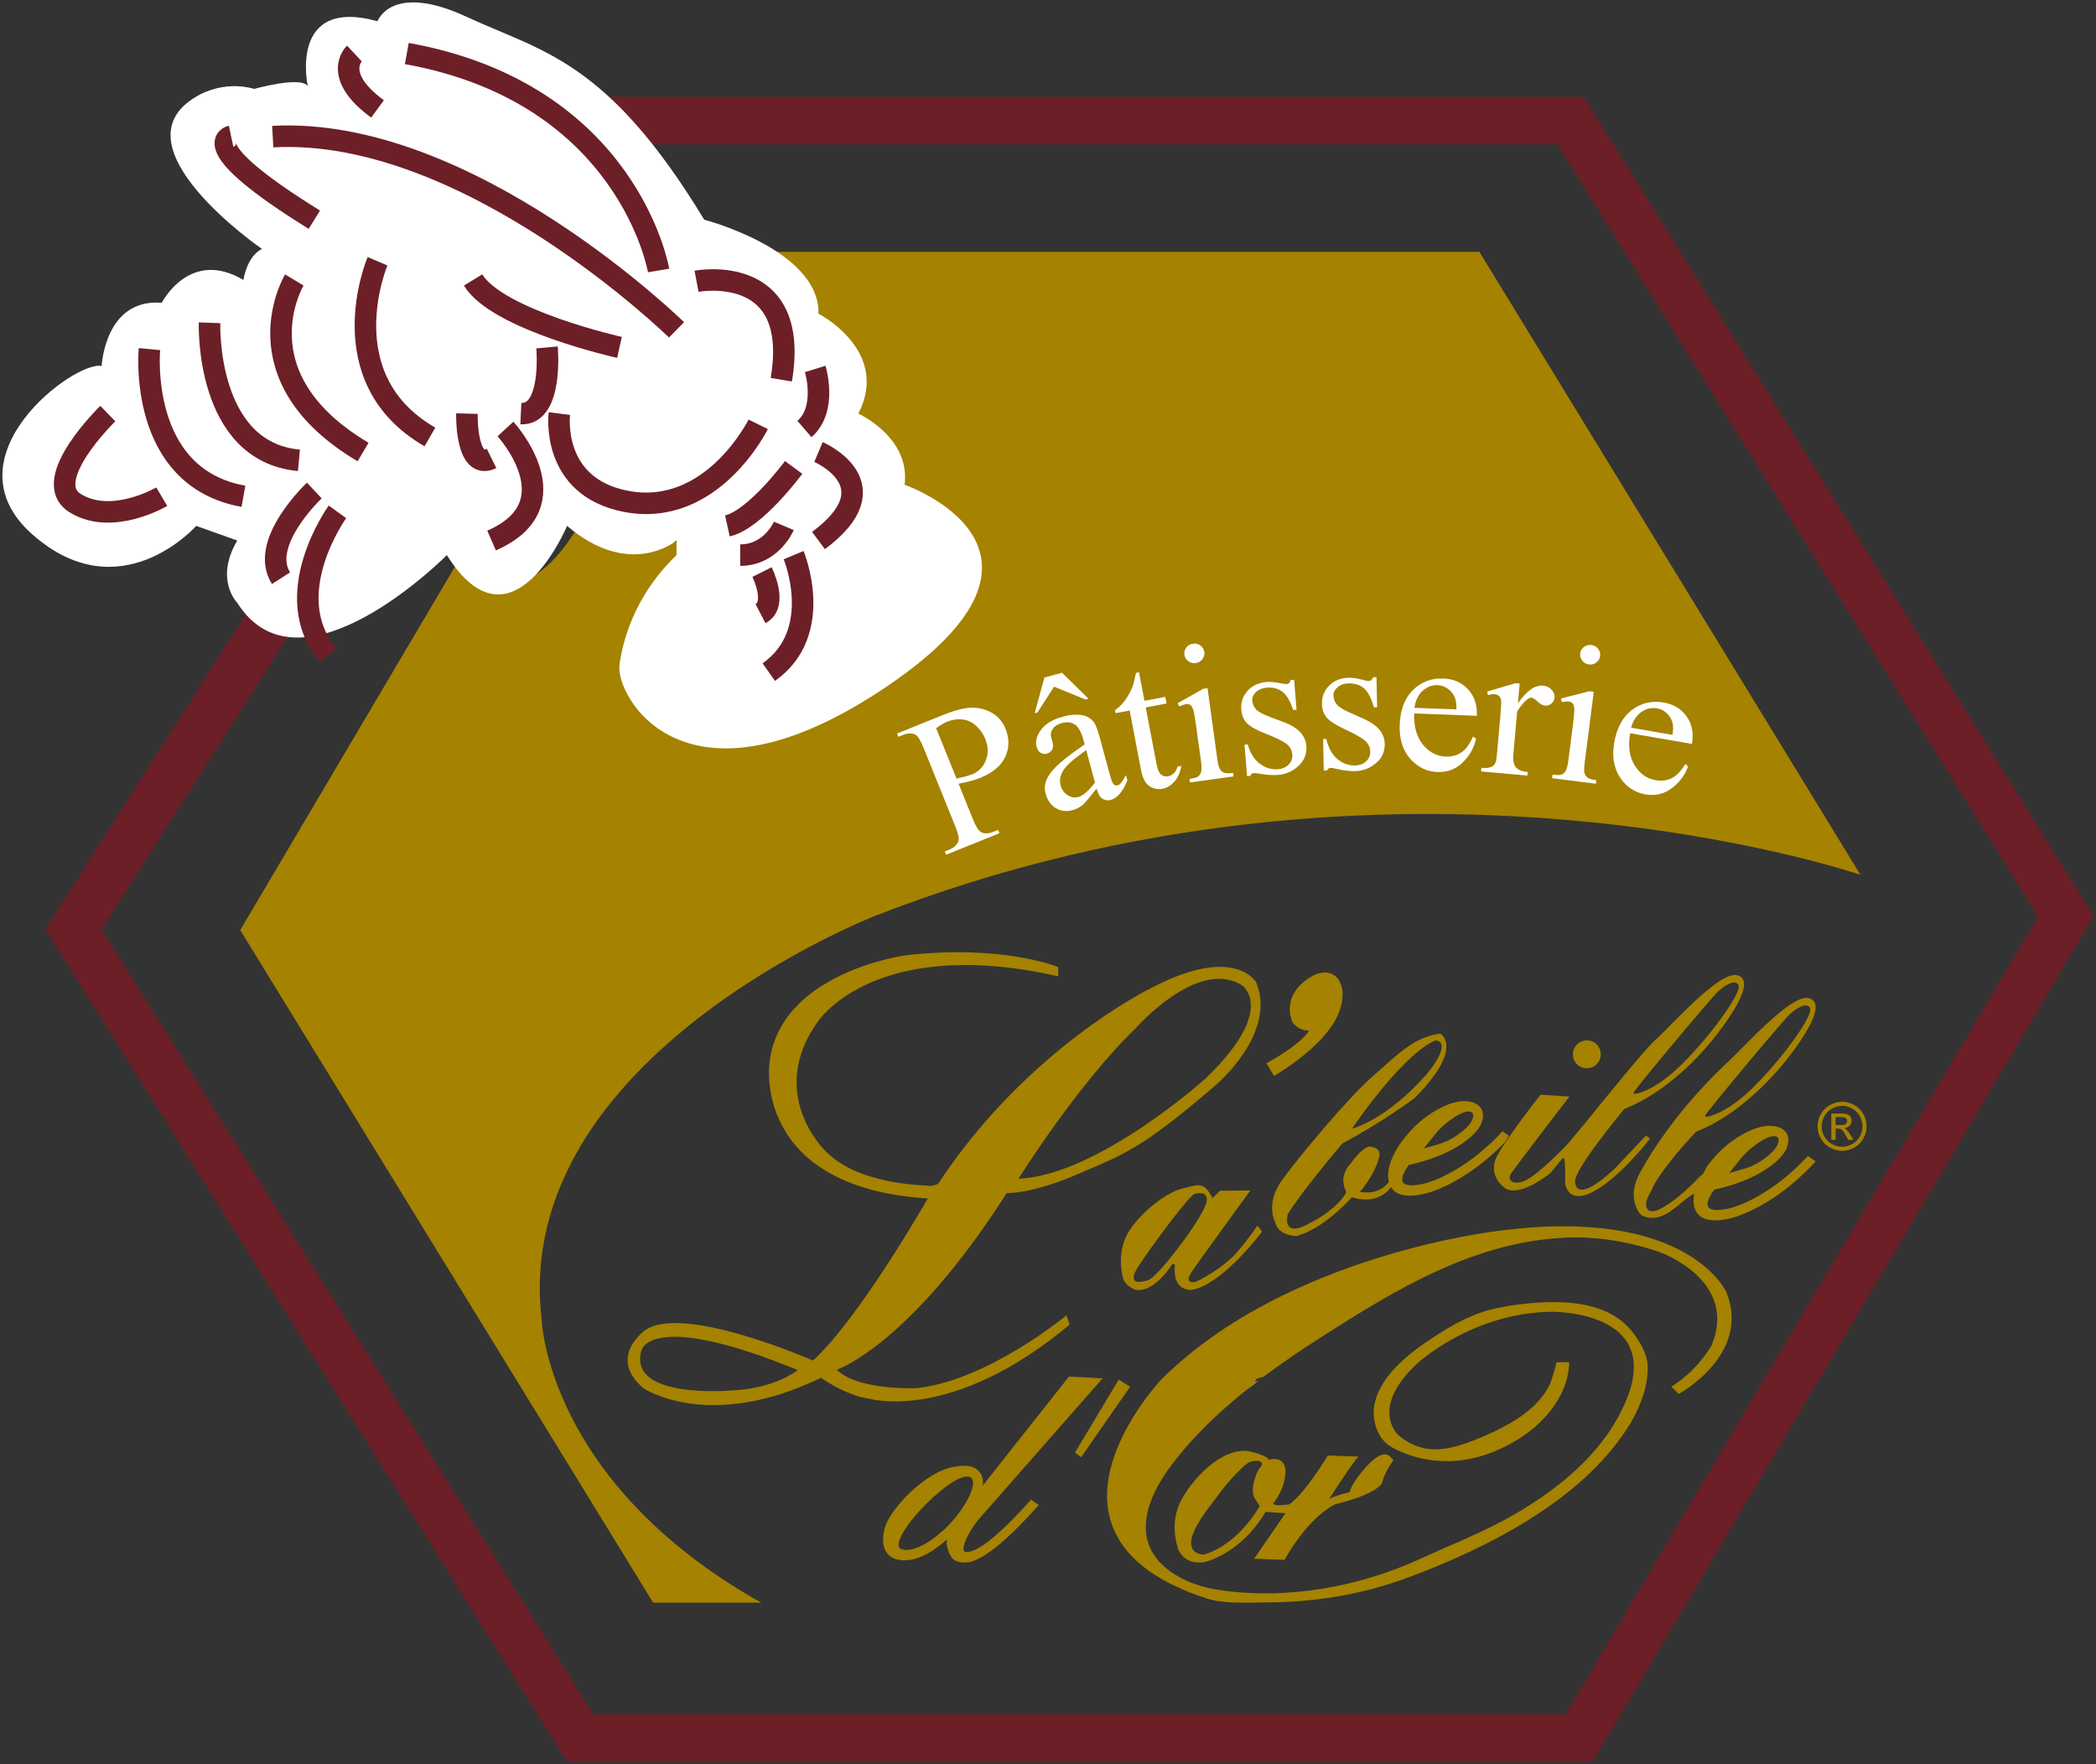 <?xml version="1.0" encoding="UTF-8"?>
<svg xmlns="http://www.w3.org/2000/svg" xmlns:xlink="http://www.w3.org/1999/xlink" width="877.765pt" height="738.739pt" viewBox="0 0 877.765 738.739" version="1.1">
<rect x="0" y="0" width="877.765" height="738.739" fill="#333333" stroke="none"/>
<g id="surface1">
<path style=" stroke:none;fill-rule:nonzero;fill:rgb(64.816%,50.919%,0%);fill-opacity:1;" d="M 100.602 389.516 L 195.902 228.203 C 195.902 228.203 201.414 245.996 217.934 242.965 C 217.934 242.965 228.832 243.07 242.551 219.699 C 242.551 219.699 257.832 233.184 286.938 226.117 C 286.938 226.117 288.746 229.027 286.938 230.035 C 286.938 230.035 244.238 267.012 271.879 292.746 C 271.879 292.746 333.781 334.895 398.812 249.785 C 398.812 249.785 418.883 215.09 373.488 201.828 C 373.488 201.828 373.488 183.09 356.398 176.207 C 356.398 176.207 364.797 145.789 344.566 139.953 C 344.566 139.953 342.023 116.27 313.691 105.473 L 619.543 105.473 L 779.125 366.367 C 779.125 366.367 583.418 298.941 366.746 383.445 C 366.746 383.445 214.199 442.5 226.789 552.184 C 226.789 552.184 228.586 620.508 318.793 671.168 L 273.531 671.168 Z M 100.602 389.516 "/>
<path style=" stroke:none;fill-rule:nonzero;fill:rgb(100%,100%,100%);fill-opacity:1;" d="M 400.57 326.051 L 404.406 325.152 L 407.184 324.246 C 409.82 323.184 411.707 321.246 412.84 318.438 C 413.977 315.625 413.91 312.633 412.621 309.465 C 411.742 307.324 410.484 305.484 408.812 303.969 C 407.141 302.449 405.246 301.566 403.137 301.289 C 401.035 301.039 398.91 301.332 396.781 302.184 C 395.461 302.719 393.875 303.641 392.035 304.934 Z M 401.43 328.188 L 407.402 342.977 C 408.699 346.176 409.855 348.008 410.879 348.5 C 412.309 349.203 413.996 349.16 415.98 348.352 L 417.977 347.559 L 418.539 348.934 L 396.184 357.961 L 395.629 356.582 L 397.586 355.789 C 399.797 354.895 401.094 353.562 401.469 351.785 C 401.676 350.809 401.188 348.855 400.016 345.965 L 386.762 313.164 C 385.48 309.98 384.34 308.137 383.328 307.625 C 381.883 306.93 380.168 306.98 378.203 307.773 L 376.234 308.566 L 375.68 307.191 L 394.797 299.461 C 399.488 297.57 403.359 296.543 406.414 296.375 C 409.469 296.227 412.371 296.875 415.121 298.371 C 417.871 299.855 419.855 302.133 421.098 305.168 C 422.758 309.312 422.723 313.262 420.957 316.988 C 419.203 320.727 415.754 323.621 410.621 325.691 C 409.316 326.227 407.926 326.691 406.449 327.09 C 404.973 327.504 403.297 327.859 401.43 328.188 "/>
<path style=" stroke:none;fill-rule:nonzero;fill:rgb(100%,100%,100%);fill-opacity:1;" d="M 458.543 327.719 L 454.879 314.102 C 451.223 316.793 448.922 318.594 447.969 319.523 C 446.176 321.195 445 322.801 444.422 324.316 C 443.844 325.848 443.75 327.332 444.137 328.793 C 444.648 330.691 445.637 332.09 447.102 333.02 C 448.562 333.922 450.051 334.172 451.578 333.766 C 453.586 333.234 455.898 331.219 458.543 327.719 Z M 459.219 330.246 C 456.211 334.074 454.289 336.344 453.449 337.074 C 452.129 338.125 450.688 338.863 449.102 339.281 C 446.566 339.965 444.246 339.672 442.152 338.422 C 440.047 337.148 438.633 335.148 437.895 332.418 C 437.453 330.746 437.441 329.113 437.887 327.574 C 438.496 325.57 439.941 323.41 442.234 321.07 C 444.473 318.844 448.477 315.738 454.242 311.727 L 453.871 310.324 C 452.918 306.762 451.676 304.469 450.176 303.453 C 448.672 302.43 446.793 302.223 444.551 302.836 C 442.859 303.289 441.648 304.082 440.871 305.223 C 440.102 306.359 439.887 307.512 440.195 308.688 L 440.805 310.957 C 441.117 312.082 441.047 313.078 440.609 313.93 C 440.172 314.766 439.441 315.32 438.441 315.594 C 437.496 315.852 436.594 315.738 435.754 315.23 C 434.973 314.727 434.418 313.871 434.105 312.707 C 433.504 310.496 434.133 308.133 435.957 305.629 C 437.785 303.105 440.84 301.281 445.113 300.133 C 448.371 299.254 451.191 299.07 453.562 299.57 C 455.344 299.934 456.848 300.879 458.062 302.418 C 458.832 303.387 459.688 305.605 460.625 309.09 L 463.891 321.223 C 464.34 322.918 464.719 324.27 465.023 325.305 C 465.336 326.344 465.617 327.141 465.883 327.688 C 466.145 328.246 466.461 328.609 466.824 328.801 C 467.172 328.926 467.57 328.965 468.012 328.895 C 468.41 328.793 468.758 328.594 469.062 328.32 C 469.559 327.828 470.387 326.578 471.535 324.602 L 472.133 326.793 C 470.219 331.52 467.879 334.25 465.141 334.992 C 463.855 335.332 462.684 335.148 461.641 334.469 C 460.602 333.777 459.797 332.375 459.219 330.246 Z M 437.395 283.723 L 444.77 281.738 L 455.852 292.605 L 454.609 292.938 L 441.434 287.566 L 434.492 298.34 L 433.297 298.656 Z M 437.395 283.723 "/>
<path style=" stroke:none;fill-rule:nonzero;fill:rgb(100%,100%,100%);fill-opacity:1;" d="M 477 281.543 L 479.281 293.48 L 487.996 291.828 L 488.531 294.602 L 479.812 296.258 L 484.305 319.832 C 484.754 322.188 485.398 323.703 486.254 324.402 C 487.098 325.074 488.074 325.32 489.156 325.113 C 490.074 324.938 490.895 324.5 491.605 323.809 C 492.324 323.105 492.824 322.176 493.105 321.035 L 494.699 320.727 C 494.254 323.473 493.289 325.668 491.797 327.332 C 490.293 328.984 488.617 329.992 486.77 330.34 C 485.523 330.574 484.238 330.477 482.953 330.035 C 481.66 329.594 480.598 328.801 479.75 327.648 C 478.91 326.488 478.242 324.609 477.742 321.988 L 473.09 297.543 L 467.172 298.668 L 466.926 297.363 C 468.312 296.52 469.648 295.254 470.93 293.559 C 472.219 291.867 473.301 289.941 474.188 287.809 C 474.594 286.734 475.121 284.73 475.738 281.797 Z M 477 281.543 "/>
<path style=" stroke:none;fill-rule:nonzero;fill:rgb(100%,100%,100%);fill-opacity:1;" d="M 499.645 269.559 C 500.766 269.395 501.797 269.652 502.723 270.328 C 503.648 270.996 504.195 271.898 504.352 273.031 C 504.504 274.141 504.23 275.156 503.531 276.07 C 502.84 276.984 501.922 277.52 500.766 277.68 C 499.613 277.836 498.562 277.562 497.637 276.891 C 496.711 276.195 496.16 275.289 496.004 274.172 C 495.852 273.059 496.125 272.051 496.82 271.141 C 497.523 270.254 498.469 269.707 499.645 269.559 Z M 505.691 288.203 L 509.746 317.613 C 510.066 319.891 510.434 321.379 510.863 322.098 C 511.305 322.816 511.891 323.305 512.621 323.602 C 513.363 323.887 514.625 323.914 516.406 323.672 L 516.602 325.148 L 498.316 327.676 L 498.121 326.195 C 499.949 325.938 501.164 325.605 501.746 325.184 C 502.32 324.762 502.75 324.117 503.004 323.227 C 503.258 322.363 503.234 320.812 502.926 318.566 L 500.969 304.465 C 500.441 300.52 500.004 298.062 499.645 297.07 C 499.301 296.09 498.887 295.457 498.402 295.172 C 497.918 294.875 497.332 294.781 496.648 294.875 C 495.934 294.98 495.031 295.301 493.938 295.863 L 493.164 294.496 L 503.883 288.453 Z M 505.691 288.203 "/>
<path style=" stroke:none;fill-rule:nonzero;fill:rgb(100%,100%,100%);fill-opacity:1;" d="M 541.953 284.66 L 542.973 297.227 L 541.602 297.336 C 540.266 293.469 538.715 290.902 536.941 289.613 C 535.176 288.324 533.02 287.785 530.488 287.973 C 528.582 288.141 527.074 288.77 525.957 289.852 C 524.828 290.938 524.32 292.094 524.422 293.289 C 524.543 294.828 525.074 296.078 526.016 297.07 C 526.953 298.062 528.801 299.074 531.555 300.121 L 537.82 302.488 C 543.633 304.688 546.711 307.969 547.062 312.305 C 547.34 315.652 546.25 318.453 543.809 320.727 C 541.379 322.98 538.531 324.238 535.32 324.512 C 533.004 324.699 530.316 324.516 527.277 323.973 C 526.238 323.793 525.48 323.727 525.02 323.766 C 524.387 323.812 523.906 324.203 523.609 324.926 L 522.246 325.043 L 521.18 311.871 L 522.543 311.762 C 523.594 315.453 525.293 318.148 527.633 319.871 C 529.973 321.594 532.504 322.348 535.207 322.129 C 537.098 321.973 538.613 321.305 539.73 320.121 C 540.832 318.934 541.324 317.594 541.211 316.051 C 541.059 314.23 540.277 312.75 538.871 311.598 C 537.465 310.469 534.664 309.074 530.504 307.445 C 526.336 305.824 523.551 304.285 522.168 302.84 C 520.797 301.41 520.012 299.52 519.828 297.188 C 519.574 294.16 520.453 291.535 522.438 289.324 C 524.422 287.117 527.094 285.867 530.457 285.598 C 532 285.473 533.832 285.637 535.953 286.09 C 537.391 286.371 538.348 286.492 538.816 286.461 C 539.23 286.426 539.559 286.312 539.793 286.129 C 540.059 285.918 540.316 285.469 540.586 284.777 Z M 541.953 284.66 "/>
<path style=" stroke:none;fill-rule:nonzero;fill:rgb(100%,100%,100%);fill-opacity:1;" d="M 576.449 283.566 L 576.723 296.176 L 575.348 296.203 C 574.234 292.258 572.848 289.598 571.148 288.195 C 569.461 286.816 567.348 286.145 564.805 286.195 C 562.902 286.219 561.355 286.77 560.176 287.789 C 558.988 288.812 558.41 289.922 558.434 291.133 C 558.461 292.66 558.918 293.949 559.797 294.988 C 560.676 296.039 562.457 297.172 565.137 298.371 L 571.258 301.102 C 576.934 303.66 579.812 307.113 579.898 311.461 C 579.973 314.828 578.727 317.57 576.145 319.664 C 573.574 321.789 570.68 322.879 567.445 322.934 C 565.113 322.988 562.457 322.648 559.449 321.93 C 558.43 321.684 557.672 321.57 557.195 321.582 C 556.57 321.594 556.074 321.949 555.734 322.656 L 554.367 322.688 L 554.09 309.488 L 555.457 309.461 C 556.281 313.203 557.816 316.004 560.055 317.852 C 562.293 319.711 564.762 320.613 567.465 320.562 C 569.379 320.52 570.926 319.941 572.109 318.832 C 573.285 317.699 573.867 316.383 573.828 314.859 C 573.793 313.031 573.098 311.504 571.766 310.273 C 570.422 309.059 567.715 307.504 563.656 305.629 C 559.586 303.742 556.914 302.051 555.629 300.531 C 554.324 299.02 553.668 297.078 553.609 294.738 C 553.555 291.707 554.582 289.141 556.691 287.051 C 558.809 284.957 561.551 283.879 564.914 283.809 C 566.465 283.781 568.281 284.051 570.375 284.621 C 571.797 285.008 572.742 285.18 573.211 285.168 C 573.629 285.156 573.949 285.074 574.215 284.887 C 574.469 284.703 574.762 284.277 575.086 283.594 Z M 576.449 283.566 "/>
<path style=" stroke:none;fill-rule:nonzero;fill:rgb(100%,100%,100%);fill-opacity:1;" d="M 592.332 296.426 L 609.914 297.09 C 609.957 295.953 609.918 294.988 609.793 294.172 C 609.668 293.363 609.48 292.648 609.238 292.051 C 608.621 290.539 607.629 289.324 606.258 288.379 C 605.605 287.926 604.945 287.57 604.258 287.328 C 603.582 287.09 602.836 286.957 602.031 286.926 C 599.727 286.844 597.664 287.613 595.805 289.27 C 593.941 290.93 592.789 293.305 592.332 296.426 Z M 592.242 298.762 C 592.035 304.199 593.234 308.551 595.852 311.777 C 598.473 315.012 601.668 316.695 605.426 316.836 C 607.934 316.934 610.125 316.355 611.98 315.109 C 613.848 313.871 615.465 311.656 616.863 308.469 L 618.125 309.312 C 617.406 312.977 615.594 316.258 612.684 319.172 C 609.77 322.086 606.223 323.465 602.023 323.301 C 597.477 323.129 593.621 321.246 590.504 317.676 C 587.398 314.098 585.945 309.395 586.164 303.566 C 586.41 297.27 588.242 292.418 591.703 288.984 C 595.148 285.57 599.41 283.949 604.465 284.152 C 608.66 284.301 612.102 285.809 614.758 288.645 C 617.422 291.473 618.66 295.188 618.484 299.766 Z M 592.242 298.762 "/>
<path style=" stroke:none;fill-rule:nonzero;fill:rgb(100%,100%,100%);fill-opacity:1;" d="M 636.406 286.262 L 635.664 294.547 C 639.301 289.312 642.793 286.84 646.156 287.125 C 647.637 287.266 648.855 287.836 649.777 288.824 C 650.699 289.805 651.105 290.902 651.008 292.074 C 650.906 293.152 650.473 294.004 649.695 294.656 C 648.91 295.285 648.027 295.574 647.027 295.488 C 646.074 295.398 645.027 294.844 643.922 293.812 C 642.801 292.773 641.949 292.234 641.371 292.184 C 640.848 292.141 640.289 292.363 639.684 292.844 C 638.359 293.801 636.914 295.492 635.363 297.934 L 633.793 315.559 C 633.598 317.598 633.73 319.16 634.156 320.258 C 634.422 320.996 634.988 321.66 635.871 322.215 C 636.762 322.801 638.047 323.145 639.766 323.301 L 639.633 324.789 L 620.238 323.066 L 620.383 321.57 C 622.281 321.742 623.742 321.578 624.762 321.082 C 625.426 320.75 625.973 320.117 626.383 319.156 C 626.562 318.684 626.754 317.387 626.945 315.277 L 628.215 301.016 C 628.598 296.707 628.738 294.145 628.633 293.332 C 628.516 292.531 628.242 291.906 627.797 291.473 C 627.348 291.043 626.766 290.789 626.059 290.723 C 625.246 290.656 624.277 290.777 623.102 291.086 L 622.82 289.594 L 634.672 286.109 Z M 636.406 286.262 "/>
<path style=" stroke:none;fill-rule:nonzero;fill:rgb(100%,100%,100%);fill-opacity:1;" d="M 666.461 270.121 C 667.582 270.273 668.523 270.785 669.234 271.68 C 669.961 272.574 670.242 273.586 670.105 274.695 C 669.961 275.812 669.441 276.723 668.527 277.434 C 667.609 278.125 666.578 278.402 665.43 278.254 C 664.27 278.102 663.336 277.57 662.613 276.668 C 661.898 275.754 661.605 274.758 661.75 273.633 C 661.898 272.504 662.414 271.602 663.332 270.926 C 664.238 270.238 665.285 269.969 666.461 270.121 Z M 667.438 289.707 L 663.664 319.16 C 663.371 321.426 663.344 322.957 663.566 323.766 C 663.812 324.57 664.238 325.199 664.879 325.68 C 665.52 326.156 666.719 326.508 668.5 326.734 L 668.316 328.219 L 650 325.875 L 650.188 324.395 C 652.023 324.625 653.285 324.617 653.965 324.363 C 654.633 324.117 655.203 323.602 655.684 322.824 C 656.152 322.047 656.535 320.527 656.824 318.289 L 658.637 304.16 C 659.141 300.215 659.359 297.715 659.281 296.688 C 659.207 295.648 658.973 294.922 658.578 294.52 C 658.176 294.105 657.641 293.875 656.961 293.785 C 656.246 293.695 655.281 293.773 654.086 294.027 L 653.691 292.508 L 665.625 289.477 Z M 667.438 289.707 "/>
<path style=" stroke:none;fill-rule:nonzero;fill:rgb(100%,100%,100%);fill-opacity:1;" d="M 683.059 304.742 L 700.398 307.746 C 700.586 306.625 700.676 305.656 700.668 304.84 C 700.656 304.016 700.562 303.297 700.391 302.656 C 699.992 301.082 699.172 299.75 697.926 298.617 C 697.352 298.098 696.727 297.656 696.09 297.328 C 695.449 297.004 694.73 296.762 693.938 296.633 C 691.684 296.238 689.508 296.734 687.438 298.129 C 685.379 299.52 683.922 301.734 683.059 304.742 Z M 682.676 307.066 C 681.738 312.445 682.355 316.895 684.52 320.441 C 686.691 323.996 689.621 326.082 693.328 326.73 C 695.812 327.156 698.051 326.883 700.066 325.887 C 702.082 324.906 703.984 322.922 705.789 319.941 L 706.914 320.953 C 705.715 324.484 703.488 327.492 700.223 329.996 C 696.949 332.508 693.254 333.391 689.109 332.676 C 684.609 331.898 681.055 329.539 678.445 325.574 C 675.824 321.621 675.016 316.773 676 311.012 C 677.082 304.812 679.551 300.246 683.426 297.305 C 687.297 294.375 691.727 293.34 696.719 294.199 C 700.859 294.918 704.062 296.844 706.316 300.016 C 708.586 303.176 709.316 307.016 708.539 311.531 Z M 682.676 307.066 "/>
<path style=" stroke:none;fill-rule:nonzero;fill:rgb(16.47%,25.098%,57.648%);fill-opacity:1;" d="M 507.781 501.695 L 507.562 501.906 C 507.562 501.906 508.242 502.641 507.781 501.695 "/>
<path style=" stroke:none;fill-rule:nonzero;fill:rgb(42.357%,12.479%,15.425%);fill-opacity:1;" d="M 666.18 45.234 L 663.262 40.539 L 238.418 40.535 L 238.418 60.426 L 652.223 60.426 L 853.512 383.875 L 655.68 717.871 L 248.461 717.871 L 42.523 389.184 L 127.613 255.484 L 110.84 244.816 L 19.023 389.105 L 237.465 737.738 L 667.012 737.738 L 876.766 383.629 Z M 666.18 45.234 "/>
<path style=" stroke:none;fill-rule:nonzero;fill:rgb(60.785%,50.197%,31.764%);fill-opacity:1;" d="M 522.891 581.527 C 524.305 580.426 525.727 579.324 527.164 578.266 C 526.344 578.418 525.43 578.672 524.379 579.086 C 524.379 579.086 523.703 580.031 522.891 581.527 "/>
<path style=" stroke:none;fill-rule:nonzero;fill:rgb(64.816%,50.919%,0%);fill-opacity:1;" d="M 723.043 541.262 C 723.043 541.262 707.309 505.074 627.961 515.406 C 627.961 515.406 539.176 525.07 486.355 577.672 C 486.355 577.672 424.312 643.082 505.242 669.375 C 512.621 671.781 522.137 671.07 529.715 671.07 C 550.266 671.051 570.512 667.793 589.797 660.59 C 622.828 648.266 661.387 628.867 681.301 598.438 C 686.176 590.996 690.535 580.746 689.996 571.594 C 689.738 567.199 687.309 563.023 684.875 559.457 C 674.918 544.852 655.383 544.332 639.52 545.883 C 634.242 546.414 628.777 547.238 623.656 548.609 C 614.129 551.152 605.746 556.348 597.629 561.801 C 591.805 565.734 585.27 570.871 580.766 577.004 C 578.559 580.031 576.84 583.281 575.926 586.746 C 575.805 587.203 575.68 587.656 575.594 588.109 C 574.434 593.984 576.43 601.684 581.668 605.32 C 581.668 605.328 605.934 622.172 636.953 601.949 C 636.953 601.949 656.512 590.484 657.184 570.48 L 651.781 570.48 C 652.074 570.48 649.574 578.523 649.414 578.906 C 645.07 588.711 635.586 594.703 626.328 599.234 C 623.805 600.457 621.23 601.586 618.613 602.633 C 611.789 605.41 603.637 608.098 596.227 606.457 C 592.465 605.629 587.965 603.379 585.254 600.598 C 585.254 600.598 573.594 589.598 593.344 571.156 C 593.344 571.156 616.184 549.723 649.766 549.355 C 649.766 549.355 702.598 548.461 677.414 593.855 C 667.785 611.227 651.246 624.316 634.312 634.137 C 621.414 641.613 607.883 646.801 594.406 652.969 C 568.578 664.82 537.707 670.211 509.508 665.684 C 498.469 663.934 484.617 657.75 480.891 646.266 C 477.211 634.949 483.789 622.672 490.418 613.77 C 490.562 613.578 490.695 613.371 490.859 613.191 C 494.223 608.738 497.918 604.469 501.848 600.371 C 508.875 593.023 516.668 586.211 524.785 579.883 C 525.602 578.395 526.277 577.449 526.277 577.449 C 527.32 577.035 528.238 576.773 529.055 576.625 C 536.973 570.688 545.137 565.184 553.141 560.059 C 584.953 539.734 617.656 519.789 656.367 518.27 C 669.406 517.777 682.832 520.141 695.172 524.406 C 695.172 524.406 728.211 536.09 716.742 563.516 C 716.742 563.516 710.684 574.242 699.895 580.691 L 703.031 583.746 C 703.031 583.746 733.383 567.336 723.043 541.262 "/>
<path style=" stroke:none;fill-rule:nonzero;fill:rgb(64.816%,50.919%,0%);fill-opacity:1;" d="M 770.883 471.133 L 768.711 471.133 L 768.711 467.805 L 770.742 467.805 C 771.621 467.805 772.211 467.875 772.531 468.008 C 772.863 468.125 773.105 468.316 773.285 468.574 C 773.461 468.832 773.559 469.125 773.559 469.445 C 773.559 469.957 773.367 470.371 772.996 470.676 C 772.617 470.984 771.914 471.133 770.883 471.133 Z M 773.238 472.996 C 773 472.77 772.68 472.582 772.297 472.414 C 773.254 472.352 774.004 472.008 774.578 471.41 C 775.16 470.812 775.441 470.105 775.441 469.305 C 775.438 468.73 775.277 468.195 774.938 467.684 C 774.59 467.176 774.121 466.82 773.535 466.617 C 772.969 466.406 772.016 466.309 770.73 466.309 L 766.93 466.309 L 766.93 477.352 L 768.711 477.352 L 768.711 472.66 L 769.758 472.66 C 770.387 472.66 770.863 472.777 771.184 473.031 C 771.664 473.387 772.289 474.234 773.051 475.617 L 774.031 477.352 L 776.203 477.352 L 774.871 475.191 C 774.219 474.172 773.672 473.434 773.238 472.996 "/>
<path style=" stroke:none;fill-rule:nonzero;fill:rgb(64.816%,50.919%,0%);fill-opacity:1;" d="M 480.371 536.301 C 477.219 536.969 474.52 537.547 474.855 534.602 C 474.855 534.602 473.852 534.387 479.125 526.746 C 484.418 519.109 498.016 500.668 500.258 500.004 C 502.512 499.332 505.992 499.215 505.32 503.141 C 504.637 507.082 497.449 517.188 494.746 520.797 C 492.055 524.391 483.52 535.621 480.371 536.301 Z M 526.559 513.258 C 526.559 513.258 523.977 517.301 518.578 523.828 C 513.188 530.34 501.719 536.969 499.809 536.969 C 497.898 536.969 496.66 536.301 499.246 532.367 C 501.832 528.434 523.637 498.547 523.637 498.547 L 510.934 498.648 L 507.785 501.695 C 508.258 502.641 507.562 501.906 507.562 501.906 L 507.785 501.695 C 507.559 501.27 507.105 500.477 506.207 499.098 C 503.402 494.715 500.039 496.625 494.746 497.852 C 489.473 499.098 478.898 506.402 473.062 515.203 C 467.219 523.988 470.141 534.512 470.141 534.512 C 470.785 538.648 475.641 540.184 475.641 540.184 C 483.742 541.355 491.055 529.223 491.055 529.223 L 492.055 529.68 C 490.812 541.57 499.477 540.121 499.477 540.121 C 512.285 537.539 528.578 515.742 528.578 515.742 Z M 526.559 513.258 "/>
<path style=" stroke:none;fill-rule:nonzero;fill:rgb(64.816%,50.919%,0%);fill-opacity:1;" d="M 403.98 630.09 C 401.617 633.953 398.539 637.648 394.832 641.059 C 391.918 643.668 389.109 645.699 386.473 647.059 C 383.891 648.398 381.531 649.066 379.484 649.066 C 378.398 649.066 377.559 648.867 376.996 648.477 C 376.512 648.117 376.301 647.719 376.301 647.121 C 376.301 645.598 377.074 643.57 378.598 641.09 C 380.176 638.5 382.445 635.59 385.367 632.406 C 389.465 628.055 393.359 624.566 396.91 622.043 C 400.367 619.598 403.051 618.359 404.902 618.359 C 405.789 618.359 406.426 618.566 406.84 619.008 C 407.262 619.445 407.477 620.145 407.477 621.082 C 407.477 623.266 406.297 626.293 403.98 630.09 Z M 461.738 577.23 L 447.66 576.477 L 411.508 622.188 C 411.609 621.695 411.668 621.273 411.668 620.922 C 411.668 618.777 410.957 617.043 409.559 615.766 C 408.184 614.504 406.363 613.863 404.141 613.859 C 400.449 613.859 396.211 614.586 391.516 617.254 C 386.887 619.867 382.461 623.438 378.355 627.855 C 375.441 631.094 373.27 634.004 371.91 636.523 C 370.504 639.105 369.809 642.234 369.809 644.574 C 369.809 647.387 370.574 649.586 372.102 651.117 C 373.637 652.645 375.863 653.422 378.711 653.422 C 381.719 653.422 384.926 652.52 388.23 650.719 C 390.84 649.316 393.641 647.289 396.586 644.688 C 396.5 645.184 396.461 645.633 396.453 646.051 C 396.461 648.387 397.859 651.613 398.957 652.719 C 400.051 653.824 401.789 654.371 404.129 654.371 C 407.293 654.371 411.371 652.402 416.586 648.32 C 421.609 644.41 427.586 638.586 434.32 631.027 L 434.984 630.293 L 431.82 627.988 L 431.285 628.598 C 424.879 635.707 419.371 641.141 414.895 644.715 C 410.57 648.191 407.219 649.945 404.988 649.945 C 404.441 649.945 404.043 649.852 403.797 649.641 C 403.672 649.52 403.492 649.309 403.492 648.777 C 403.508 648.445 403.184 645.234 409.27 636.93 Z M 461.738 577.23 "/>
<path style=" stroke:none;fill-rule:nonzero;fill:rgb(64.816%,50.919%,0%);fill-opacity:1;" d="M 475.988 430.211 C 475.988 430.211 501.758 400.98 520.191 412.672 C 520.191 412.672 535.035 422.727 504.75 451.77 C 504.75 451.77 459.656 492.293 426.535 493.621 C 426.535 493.621 451.137 454.145 475.988 430.211 Z M 306.352 582.301 C 306.352 582.301 262.887 586.188 268.59 565.676 C 268.59 565.676 271.594 548.141 334.078 573.766 C 334.078 573.766 324.637 581.559 306.352 582.301 Z M 340.445 569.785 C 340.445 569.785 286.496 545.965 270.309 556.98 C 270.309 556.98 254.125 568.16 269.414 581.336 C 269.414 581.336 296.605 599.906 343.812 576.984 C 343.812 576.984 354.008 584.402 364.047 585.746 C 364.047 585.746 398.508 596.082 447.961 554.723 L 446.613 550.836 C 446.613 550.836 413.793 578.121 383.824 581.336 C 383.824 581.336 359.402 582.457 350.414 573.609 C 350.414 573.609 380.676 563.723 421.586 499.652 C 421.586 499.652 431.934 500.109 451.148 491.789 C 470.367 483.48 477.633 481.602 509.402 454.18 C 509.402 454.18 534.766 432.789 526.102 411.445 C 526.102 411.445 517.227 395.141 481.602 414.023 C 481.602 414.023 430.164 439.039 392.812 495.828 C 392.812 495.828 390.121 496.891 389.066 496.59 C 388.02 496.285 358.797 496.59 345.023 481.305 C 345.023 481.305 321.344 457.926 342.172 428.262 C 342.172 428.262 365.395 391.324 443.164 408.852 L 443.164 405.031 C 443.164 405.031 420.461 395.363 379.105 400.078 C 379.105 400.078 326.281 407.277 322.234 445.262 C 322.234 445.262 314.816 497.188 388.543 501.906 C 388.543 501.906 359.688 552.41 340.445 569.785 "/>
<path style=" stroke:none;fill-rule:nonzero;fill:rgb(64.816%,50.919%,0%);fill-opacity:1;" d="M 468.488 577.742 L 450.191 608.301 L 452.746 610.258 L 473.277 580.738 Z M 468.488 577.742 "/>
<path style=" stroke:none;fill-rule:nonzero;fill:rgb(64.816%,50.919%,0%);fill-opacity:1;" d="M 778.863 475.926 C 778.113 477.289 777.055 478.344 775.691 479.105 C 774.328 479.859 772.91 480.238 771.43 480.238 C 769.961 480.238 768.539 479.863 767.18 479.105 C 765.816 478.344 764.766 477.289 764.004 475.926 C 763.242 474.574 762.871 473.156 762.871 471.68 C 762.871 470.199 763.258 468.762 764.023 467.387 C 764.797 466.02 765.855 464.973 767.227 464.23 C 768.59 463.48 769.992 463.113 771.43 463.113 C 772.871 463.113 774.27 463.48 775.637 464.23 C 777.004 464.973 778.082 466.023 778.848 467.387 C 779.605 468.762 779.992 470.199 779.992 471.68 C 779.992 473.156 779.621 474.578 778.863 475.926 Z M 780.32 466.531 C 779.402 464.887 778.125 463.625 776.484 462.742 C 774.844 461.855 773.16 461.422 771.43 461.422 C 769.715 461.418 768.035 461.855 766.395 462.746 C 764.75 463.625 763.461 464.887 762.547 466.531 C 761.629 468.184 761.172 469.898 761.172 471.68 C 761.172 473.445 761.625 475.152 762.523 476.789 C 763.434 478.418 764.703 479.676 766.324 480.586 C 767.965 481.488 769.664 481.941 771.43 481.941 C 773.215 481.941 774.914 481.488 776.539 480.586 C 778.18 479.676 779.438 478.414 780.34 476.789 C 781.234 475.152 781.691 473.445 781.691 471.68 C 781.691 469.898 781.23 468.184 780.32 466.531 "/>
<path style=" stroke:none;fill-rule:nonzero;fill:rgb(64.816%,50.919%,0%);fill-opacity:1;" d="M 530.383 445.266 L 533.527 450.586 C 533.527 450.586 553.609 439.125 559.902 425.859 C 566.191 412.598 558.996 403.078 548.883 409.152 C 548.883 409.152 536.52 415.59 541.168 427.883 C 541.168 427.883 543.043 431.48 548.207 431.629 C 548.207 431.629 545.586 436.875 530.383 445.266 "/>
<path style=" stroke:none;fill-rule:nonzero;fill:rgb(64.816%,50.919%,0%);fill-opacity:1;" d="M 601.484 435.672 C 608.379 437.168 597.434 449.906 597.434 449.906 C 580.055 469.543 566.117 472.688 566.117 472.688 C 590.695 437.621 601.484 435.672 601.484 435.672 Z M 605.395 470.609 C 609.516 467.199 612.793 465.473 615.137 465.465 C 615.242 465.465 615.359 465.473 615.461 465.48 C 615.891 465.523 616.227 465.664 616.469 465.91 C 616.793 466.211 616.938 466.59 616.938 467.109 C 616.941 469.609 614.547 472.492 609.801 475.699 C 605.465 478.648 602.855 479 596.246 480.938 C 600.543 475.746 601.664 473.691 605.395 470.609 Z M 630.383 478.219 L 631.918 475.637 L 629.207 473.754 L 628.676 474.328 C 622.516 480.93 615.816 486.316 608.773 490.348 C 601.793 494.344 595.902 496.383 591.246 496.391 C 589.816 496.391 588.734 496.16 588.074 495.703 C 587.48 495.27 587.211 494.684 587.203 493.832 C 587.203 493.16 587.449 492.273 587.926 491.242 C 588.406 490.223 589.094 489.094 589.973 487.867 C 598.828 485.91 606.238 482.98 612.004 479.117 C 618.098 475.035 621.051 471.105 621.047 467.102 C 621.047 465.219 620.273 463.707 618.781 462.637 C 617.352 461.621 615.441 461.117 613.039 461.125 C 609.875 461.125 606.109 462.355 601.828 464.738 C 597.605 467.094 593.75 470.199 590.367 473.961 C 587.508 477.098 585.262 480.297 583.703 483.473 C 582.113 486.695 581.309 489.648 581.316 492.23 C 581.324 493.23 581.453 494.113 581.668 494.949 C 580.676 496.289 576.758 500.738 569.203 498.992 C 569.766 498.648 570.16 498.383 570.16 498.383 C 576.52 490.445 577.582 484.453 577.582 484.453 C 578.781 480.402 573.383 480.102 573.383 480.102 C 569.793 481.148 565.738 487.148 565.738 487.148 C 560.773 492.242 562.863 497.504 563.848 499.32 C 563.844 499.332 563.836 499.332 563.824 499.34 C 559.441 506.953 549.039 511.945 549.039 511.945 C 536.301 519.293 539.297 508.496 539.297 508.496 C 544.844 499.215 562.184 478.832 562.184 478.832 C 578.934 469.984 592.441 459.805 592.441 459.805 C 613.621 438.52 603.133 432.832 603.133 432.832 C 592.199 434.324 585.746 441.219 575.102 450.512 C 564.465 459.805 543.043 485.43 536.449 494.859 C 529.855 504.305 534.051 511.945 534.051 511.945 C 535.352 517.656 543.039 517.641 543.039 517.641 C 553.832 514.523 563.715 504.086 566.141 501.367 C 566.535 501.516 567.062 501.668 567.723 501.828 C 571.234 502.672 577.914 503.203 582.547 497.184 C 582.879 497.727 583.25 498.23 583.711 498.633 C 584.949 499.75 586.672 500.43 588.812 500.664 C 589.371 500.711 589.945 500.746 590.555 500.746 C 595.984 500.73 602.617 498.496 610.293 494.102 C 617.379 490.039 624.129 484.691 630.383 478.219 "/>
<path style=" stroke:none;fill-rule:nonzero;fill:rgb(64.816%,50.919%,0%);fill-opacity:1;" d="M 714.211 466.988 C 714.211 466.25 745.82 428.328 749.418 424.879 C 753.016 421.434 757.371 419.629 758.105 422.473 C 758.863 425.32 748.969 440.164 735.793 453.801 C 722.602 467.43 714.211 467.742 714.211 467.742 Z M 733.281 480.949 C 737.402 477.539 740.688 475.812 743.023 475.812 C 743.133 475.812 743.238 475.812 743.355 475.828 C 743.773 475.871 744.109 476.004 744.371 476.254 C 744.684 476.543 744.832 476.926 744.832 477.453 C 744.836 479.949 742.43 482.84 737.691 486.047 C 733.34 488.977 730.746 489.344 724.137 491.27 C 728.43 486.098 729.547 484.027 733.281 480.949 Z M 756.562 484.68 C 750.406 491.262 743.707 496.652 736.66 500.688 C 729.684 504.691 723.773 506.723 719.129 506.73 C 717.707 506.734 716.613 506.5 715.949 506.023 C 715.371 505.613 715.094 505.016 715.094 504.184 C 715.094 503.496 715.332 502.629 715.816 501.586 C 716.285 500.562 716.98 499.426 717.867 498.207 C 726.723 496.258 734.137 493.32 739.898 489.457 C 745.988 485.375 748.949 481.445 748.93 477.438 C 748.93 475.539 748.168 474.039 746.656 472.969 C 745.242 471.969 743.336 471.461 740.93 471.469 C 737.762 471.48 733.988 472.688 729.719 475.07 C 725.488 477.438 721.641 480.547 718.262 484.305 C 717.008 485.68 715.891 487.074 714.875 488.461 L 713.082 491.781 C 712.664 491.949 711.965 492.508 710.906 493.66 C 704.91 500.094 694.117 508.949 690.676 506.992 C 687.234 505.047 691.43 498.902 691.43 498.902 C 694.418 490.664 710.164 474.023 710.164 474.023 C 732.336 465.191 748.066 444.352 752.27 438.363 C 756.461 432.355 764.852 419.781 757.371 417.984 C 750.266 416.281 731.484 437.293 724.297 444.094 C 723.93 444.438 723.594 444.73 723.195 445.102 C 698.691 468.082 687.23 490.359 687.23 490.359 C 680.344 502.047 687.23 508.785 687.23 508.785 C 694.73 512.98 701.461 505.648 705.805 502.344 C 707.5 501.07 708.68 500.297 709.496 499.812 C 709.312 500.785 709.199 501.695 709.211 502.578 C 709.215 505.391 710.016 507.547 711.59 508.98 C 712.84 510.094 714.562 510.777 716.703 510.988 C 717.258 511.055 717.84 511.078 718.449 511.078 C 723.867 511.062 730.508 508.824 738.176 504.449 C 745.793 500.078 753.016 494.262 759.656 487.117 L 760.363 486.363 L 757.102 484.094 Z M 756.562 484.68 "/>
<path style=" stroke:none;fill-rule:nonzero;fill:rgb(64.816%,50.919%,0%);fill-opacity:1;" d="M 684.234 457.391 C 684.234 456.648 715.84 418.73 719.453 415.281 C 723.043 411.832 727.391 410.043 728.137 412.883 C 728.887 415.742 719 430.566 705.805 444.203 C 692.617 457.844 684.234 458.148 684.234 458.148 Z M 689.328 475.52 L 676.141 489.465 C 659.207 505.195 659.652 494.957 659.652 494.957 C 658.602 490.395 680.184 464.438 680.184 464.438 C 702.359 455.605 718.09 434.762 722.285 428.77 C 726.484 422.766 734.879 410.191 727.391 408.391 C 719.902 406.602 699.363 430.109 693.223 435.523 C 687.082 440.91 660.406 475.066 655.609 480.02 C 650.812 484.957 642.09 493.43 637.629 494.844 C 633.66 496.113 631.637 494.41 632.391 492.164 C 632.789 490.949 657.266 459.195 657.266 459.195 L 645.117 458.441 C 645.117 458.441 632.621 474.316 627.445 483.164 C 622.086 492.312 630.293 497.555 630.293 497.555 C 635.227 500.918 644.535 494.961 649.152 491.375 L 653.785 485.789 C 654.406 484.957 654.957 484.562 655.156 485.562 C 655.605 487.82 655.461 495.75 655.461 495.75 C 657.566 505.648 668.637 498.23 668.637 498.23 C 679.285 492.012 690.977 476.875 690.977 476.875 Z M 689.328 475.52 "/>
<path style=" stroke:none;fill-rule:nonzero;fill:rgb(64.816%,50.919%,0%);fill-opacity:1;" d="M 664.531 447.375 C 667.75 447.375 670.375 444.77 670.375 441.547 C 670.375 438.324 667.75 435.695 664.531 435.695 C 661.301 435.695 658.684 438.324 658.684 441.547 C 658.684 444.77 661.301 447.375 664.531 447.375 "/>
<path style=" stroke:none;fill-rule:nonzero;fill:rgb(100%,100%,100%);fill-opacity:1;" d="M 378.816 203.004 C 378.816 203.004 456.266 229.906 371.73 287.25 C 287.18 344.594 257.488 291.758 259.43 278.23 C 261.355 264.703 267.82 247.297 283.309 232.477 L 283.309 226.363 C 283.309 226.363 263.945 242.781 237.484 220.23 C 237.484 220.23 214.25 275.656 187.141 232.473 C 187.141 232.473 125.824 294.332 99.367 252.449 C 99.367 252.449 89.684 242.781 99.367 226.363 L 82.172 220.23 C 82.172 220.23 50.316 256.328 13.527 223.777 C -23.254 191.234 31.598 150.75 42.57 153.281 C 42.57 153.281 43.867 124.879 67.742 126.801 C 67.742 126.801 79.359 103.828 101.953 117.246 C 101.953 117.246 103.238 107.477 109.691 104.238 C 109.691 104.238 46.91 61.074 82.184 40.465 C 82.184 40.465 92.902 33.367 106.461 37.23 C 106.461 37.23 126.141 31.719 128.887 36.09 C 128.887 36.09 120.672 -1.426 158.098 8.887 C 158.098 8.887 163.898 -7.594 195.527 7.094 C 227.16 21.77 254.273 24.996 294.922 92.004 C 294.922 92.004 343.324 104.602 342.773 131.379 C 342.773 131.379 373.02 146.801 359.469 173.211 C 359.469 173.211 381.402 183.18 378.816 203.004 "/>
<path style="fill:none;stroke-width:9.009;stroke-linecap:butt;stroke-linejoin:miter;stroke:rgb(42.357%,12.479%,15.425%);stroke-opacity:1;stroke-miterlimit:4;" d="M 316.52 560.036 C 316.52 560.036 297.148 520.732 261.008 527.814 C 229.281 534.036 233.258 564.536 233.258 564.536 " transform="matrix(1,0,0,-1,1,737.739)"/>
<path style="fill:none;stroke-width:9.009;stroke-linecap:butt;stroke-linejoin:miter;stroke:rgb(42.357%,12.479%,15.425%);stroke-opacity:1;stroke-miterlimit:4;" d="M 290.699 619.958 C 290.699 619.958 334.586 628.329 326.191 578.72 " transform="matrix(1,0,0,-1,1,737.739)"/>
<path style="fill:none;stroke-width:9.009;stroke-linecap:butt;stroke-linejoin:miter;stroke:rgb(42.357%,12.479%,15.425%);stroke-opacity:1;stroke-miterlimit:4;" d="M 340.395 583.235 C 340.395 583.235 345.559 566.466 335.883 558.087 " transform="matrix(1,0,0,-1,1,737.739)"/>
<path style="fill:none;stroke-width:9.009;stroke-linecap:butt;stroke-linejoin:miter;stroke:rgb(42.357%,12.479%,15.425%);stroke-opacity:1;stroke-miterlimit:4;" d="M 331.359 541.985 C 331.359 541.985 315.219 520.083 303.613 517.509 " transform="matrix(1,0,0,-1,1,737.739)"/>
<path style="fill:none;stroke-width:9.009;stroke-linecap:butt;stroke-linejoin:miter;stroke:rgb(42.357%,12.479%,15.425%);stroke-opacity:1;stroke-miterlimit:4;" d="M 327.258 517.509 C 327.258 517.509 322.098 505.263 308.977 505.263 " transform="matrix(1,0,0,-1,1,737.739)"/>
<path style="fill:none;stroke-width:9.009;stroke-linecap:butt;stroke-linejoin:miter;stroke:rgb(42.357%,12.479%,15.425%);stroke-opacity:1;stroke-miterlimit:4;" d="M 318.117 498.173 C 318.117 498.173 324.906 484.638 317.477 480.775 " transform="matrix(1,0,0,-1,1,737.739)"/>
<path style="fill:none;stroke-width:9.009;stroke-linecap:butt;stroke-linejoin:miter;stroke:rgb(42.357%,12.479%,15.425%);stroke-opacity:1;stroke-miterlimit:4;" d="M 331.359 505.263 C 331.359 505.263 344.758 473.036 320.953 456.278 " transform="matrix(1,0,0,-1,1,737.739)"/>
<path style="fill:none;stroke-width:9.009;stroke-linecap:butt;stroke-linejoin:miter;stroke:rgb(42.357%,12.479%,15.425%);stroke-opacity:1;stroke-miterlimit:4;" d="M 341.77 548.435 C 341.77 548.435 373.473 534.903 341.77 511.376 " transform="matrix(1,0,0,-1,1,737.739)"/>
<path style="fill:none;stroke-width:9.009;stroke-linecap:butt;stroke-linejoin:miter;stroke:rgb(42.357%,12.479%,15.425%);stroke-opacity:1;stroke-miterlimit:4;" d="M 210.676 558.087 C 210.676 558.087 239.711 526.532 204.859 511.376 " transform="matrix(1,0,0,-1,1,737.739)"/>
<path style="fill:none;stroke-width:9.009;stroke-linecap:butt;stroke-linejoin:miter;stroke:rgb(42.357%,12.479%,15.425%);stroke-opacity:1;stroke-miterlimit:4;" d="M 194.531 564.536 C 194.531 564.536 193.906 540.345 204.859 545.751 " transform="matrix(1,0,0,-1,1,737.739)"/>
<path style="fill:none;stroke-width:9.009;stroke-linecap:butt;stroke-linejoin:miter;stroke:rgb(42.357%,12.479%,15.425%);stroke-opacity:1;stroke-miterlimit:4;" d="M 228.09 592.251 C 228.09 592.251 230.672 563.896 217.125 564.536 " transform="matrix(1,0,0,-1,1,737.739)"/>
<path style="fill:none;stroke-width:9.009;stroke-linecap:butt;stroke-linejoin:miter;stroke:rgb(42.357%,12.479%,15.425%);stroke-opacity:1;stroke-miterlimit:4;" d="M 258.43 592.251 C 258.43 592.251 207.434 603.63 197.113 620.493 " transform="matrix(1,0,0,-1,1,737.739)"/>
<path style="fill:none;stroke-width:9.009;stroke-linecap:butt;stroke-linejoin:miter;stroke:rgb(42.357%,12.479%,15.425%);stroke-opacity:1;stroke-miterlimit:4;" d="M 282.309 599.599 C 282.309 599.599 195.18 685.04 113.219 680.525 " transform="matrix(1,0,0,-1,1,737.739)"/>
<path style="fill:none;stroke-width:9.009;stroke-linecap:butt;stroke-linejoin:miter;stroke:rgb(42.357%,12.479%,15.425%);stroke-opacity:1;stroke-miterlimit:4;" d="M 274.809 624.47 C 274.809 624.47 262.301 698.568 169.363 715.329 " transform="matrix(1,0,0,-1,1,737.739)"/>
<path style="fill:none;stroke-width:9.009;stroke-linecap:butt;stroke-linejoin:miter;stroke:rgb(42.357%,12.479%,15.425%);stroke-opacity:1;stroke-miterlimit:4;" d="M 147.422 715.325 C 147.422 715.325 137.742 706.294 157.098 692.13 " transform="matrix(1,0,0,-1,1,737.739)"/>
<path style="fill:none;stroke-width:9.009;stroke-linecap:butt;stroke-linejoin:miter;stroke:rgb(42.357%,12.479%,15.425%);stroke-opacity:1;stroke-miterlimit:4;" d="M 95.777 680.704 C 95.777 680.704 79.645 677.302 130.637 645.735 " transform="matrix(1,0,0,-1,1,737.739)"/>
<path style="fill:none;stroke-width:9.009;stroke-linecap:butt;stroke-linejoin:miter;stroke:rgb(42.357%,12.479%,15.425%);stroke-opacity:1;stroke-miterlimit:4;" d="M 157.098 628.333 C 157.098 628.333 136.277 579.407 179.043 554.743 " transform="matrix(1,0,0,-1,1,737.739)"/>
<path style="fill:none;stroke-width:9.009;stroke-linecap:butt;stroke-linejoin:miter;stroke:rgb(42.357%,12.479%,15.425%);stroke-opacity:1;stroke-miterlimit:4;" d="M 122.25 620.493 C 122.25 620.493 97.883 580.001 151.047 548.435 " transform="matrix(1,0,0,-1,1,737.739)"/>
<path style="fill:none;stroke-width:9.009;stroke-linecap:butt;stroke-linejoin:miter;stroke:rgb(42.357%,12.479%,15.425%);stroke-opacity:1;stroke-miterlimit:4;" d="M 86.75 602.564 C 86.75 602.564 84.816 548.583 124.184 544.962 " transform="matrix(1,0,0,-1,1,737.739)"/>
<path style="fill:none;stroke-width:9.009;stroke-linecap:butt;stroke-linejoin:miter;stroke:rgb(42.357%,12.479%,15.425%);stroke-opacity:1;stroke-miterlimit:4;" d="M 61.586 591.54 C 61.586 591.54 56.418 537.814 100.953 529.915 " transform="matrix(1,0,0,-1,1,737.739)"/>
<path style="fill:none;stroke-width:9.009;stroke-linecap:butt;stroke-linejoin:miter;stroke:rgb(42.357%,12.479%,15.425%);stroke-opacity:1;stroke-miterlimit:4;" d="M 44.152 564.536 C 44.152 564.536 15.113 536.403 30.602 526.958 C 46.094 517.509 66.742 529.739 66.742 529.739 " transform="matrix(1,0,0,-1,1,737.739)"/>
<path style="fill:none;stroke-width:9.009;stroke-linecap:butt;stroke-linejoin:miter;stroke:rgb(42.357%,12.479%,15.425%);stroke-opacity:1;stroke-miterlimit:4;" d="M 130.633 532.318 C 130.633 532.318 107.242 510.419 116.684 495.599 " transform="matrix(1,0,0,-1,1,737.739)"/>
<path style="fill:none;stroke-width:9.009;stroke-linecap:butt;stroke-linejoin:miter;stroke:rgb(42.357%,12.479%,15.425%);stroke-opacity:1;stroke-miterlimit:4;" d="M 140.316 523.38 C 140.316 523.38 115.152 488.509 136.457 463.372 " transform="matrix(1,0,0,-1,1,737.739)"/>
<path style=" stroke:none;fill-rule:nonzero;fill:rgb(64.816%,50.919%,0%);fill-opacity:1;" d="M 528.355 613.625 C 528.016 614.371 527.195 615.125 526.902 615.691 C 526.352 616.766 525.902 617.867 525.551 619.008 C 524.797 621.461 524.242 624.281 525.09 626.781 C 525.254 627.27 527.543 630.625 527.523 630.664 C 527.52 630.68 519.355 646.023 504.895 650.82 C 503.344 651.332 500.949 650.512 499.93 649.352 C 497.113 646.188 500.215 640.605 501.922 637.668 C 504.262 633.648 507.242 630.027 510.02 626.285 C 511.371 624.453 512.766 622.656 514.258 620.922 C 516.062 618.809 517.977 616.781 519.992 614.84 C 521.312 613.559 522.941 612.062 524.863 611.844 C 525.758 611.754 527.352 611.609 528.09 612.238 C 528.586 612.664 528.578 613.141 528.355 613.625 Z M 582.594 610.512 C 582.594 610.512 580.793 607.203 576.223 610.512 C 571.652 613.809 565.512 622.062 565.277 624.812 C 565.277 624.812 557.262 626.926 556.594 627.82 C 555.918 628.715 566.188 612.832 568.875 609.984 L 556.07 609.531 C 556.07 609.531 546.328 625.789 539.895 629.992 C 539.895 629.992 533.215 631.043 533.215 629.547 C 533.215 629.547 538.469 623.535 538.32 615.676 C 538.32 615.676 538.41 609.898 531.801 611.191 C 531.699 611.273 531.59 611.34 531.477 611.426 C 530.922 610.438 529.133 609.191 523.539 607.887 C 513.746 605.617 501.406 616.402 495.016 627.613 C 488.785 638.535 493.836 649.68 493.836 649.68 C 493.852 649.93 493.234 647.852 493.328 648.117 C 493.27 648.191 493.207 648.266 493.164 648.332 C 494.727 651.992 497.922 655.18 504.449 654.184 C 504.449 654.184 519.512 650.957 529.992 633.125 L 538.32 633.73 L 525.203 652.773 L 538.012 653.207 C 538.012 653.207 547 636.129 559.219 629.906 C 559.219 629.906 574.531 626.598 578.637 621.367 C 578.648 621.344 578.664 621.336 578.672 621.324 C 579.586 617.84 581.301 614.586 583.512 611.57 C 583.332 611.16 583.043 610.805 582.594 610.512 "/>
</g>
</svg>
